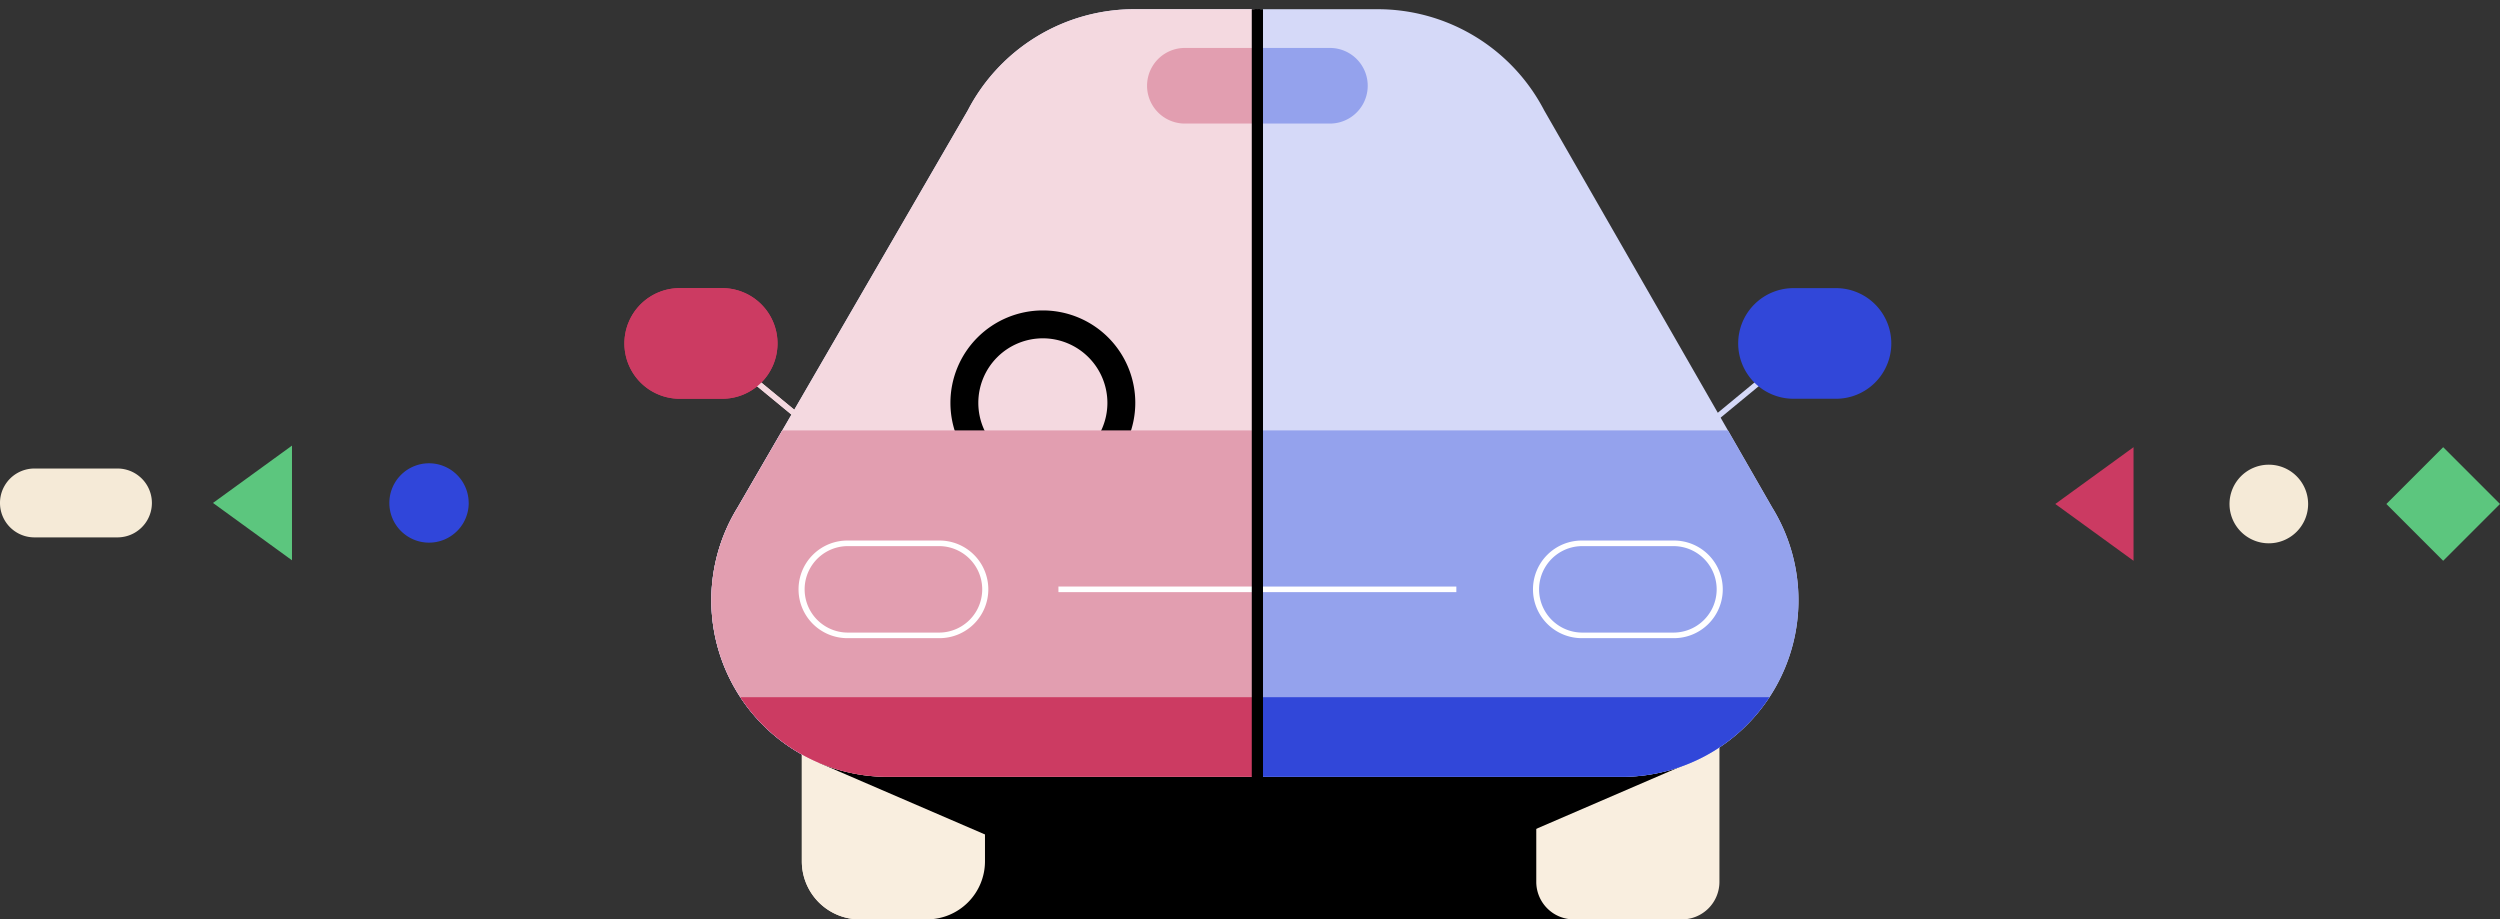 <svg id="Group_2544" data-name="Group 2544" xmlns="http://www.w3.org/2000/svg" xmlns:xlink="http://www.w3.org/1999/xlink" width="445.232" height="163.737" viewBox="0 0 445.232 163.737">
  <rect x="0" y="0" width="445.232" height="163.737" fill="#333333" stroke="none"/>
  <defs>
    <clipPath id="clip-path">
      <rect id="Rectangle_479" data-name="Rectangle 479" width="445.232" height="163.737" fill="none"/>
    </clipPath>
    <clipPath id="clip-path-2">
      <rect id="Rectangle_485" data-name="Rectangle 485" width="114.842" height="163.737" transform="translate(109.09)" fill="none"/>
    </clipPath>
  </defs>
  <rect id="Rectangle_474" data-name="Rectangle 474" width="119.324" height="25.388" transform="translate(161.565 138.349)"/>
  <g id="Group_2539" data-name="Group 2539">
    <g id="Group_2538" data-name="Group 2538" clip-path="url(#clip-path)">
      <path id="Path_794" data-name="Path 794" d="M175.418,124.165H142.8v29.226a10.346,10.346,0,0,0,10.346,10.346h11.925a10.346,10.346,0,0,0,10.347-10.346Z" fill="#f9eedf"/>
      <path id="Path_795" data-name="Path 795" d="M306.222,124.165H273.6v32.888a6.685,6.685,0,0,0,6.685,6.684h19.248a6.685,6.685,0,0,0,6.685-6.684Z" fill="#f9eedf"/>
      <path id="Path_796" data-name="Path 796" d="M179.006,150.16l-33.261-14.349,33.261,1.623Z"/>
      <path id="Path_797" data-name="Path 797" d="M267.682,150.16l33.261-14.349-33.261,1.623Z"/>
      <path id="Path_798" data-name="Path 798" d="M315.561,90.295h.005L275.012,19.661A33.42,33.42,0,0,0,245.351,1.64H202.016a33.42,33.42,0,0,0-29.661,18.021L131.414,90.295h.006a31.458,31.458,0,0,0,22.35,47.752,31.707,31.707,0,0,0,4.374.3H288.837a31.457,31.457,0,0,0,26.724-48.054" fill="#d5d9f8"/>
      <path id="Path_799" data-name="Path 799" d="M185.726,88.208a16.461,16.461,0,1,1,16.461-16.461,16.48,16.48,0,0,1-16.461,16.461m0-27.955A11.494,11.494,0,1,0,197.22,71.747a11.507,11.507,0,0,0-11.494-11.494"/>
      <path id="Path_800" data-name="Path 800" d="M315.566,90.295l-7.837-13.65h-168.4l-7.912,13.65h.006a31.458,31.458,0,0,0,22.35,47.752,31.7,31.7,0,0,0,4.374.3H288.837a31.457,31.457,0,0,0,26.724-48.054Z" fill="#94a2ed"/>
      <path id="Path_801" data-name="Path 801" d="M131.852,124.165a31.456,31.456,0,0,0,21.918,13.883,31.851,31.851,0,0,0,4.373.3H288.837a31.426,31.426,0,0,0,26.288-14.184Z" fill="#3147d9"/>
      <rect id="Rectangle_475" data-name="Rectangle 475" width="0.993" height="9.562" transform="translate(223.435 1.639)"/>
      <path id="Path_802" data-name="Path 802" d="M236.847,8.538h-25.83a6.734,6.734,0,0,0,0,13.468h25.83a6.734,6.734,0,0,0,0-13.468" fill="#94a2ed"/>
      <rect id="Rectangle_476" data-name="Rectangle 476" width="70.866" height="0.993" transform="translate(188.499 104.462)" fill="#fff"/>
      <path id="Path_803" data-name="Path 803" d="M167.222,113.651H151a8.693,8.693,0,1,1,0-17.385h16.226a8.693,8.693,0,1,1,0,17.385M151,97.259a7.7,7.7,0,1,0,0,15.4h16.226a7.7,7.7,0,1,0,0-15.4Z" fill="#fff"/>
      <path id="Path_804" data-name="Path 804" d="M298.026,113.651H281.8a8.693,8.693,0,1,1,0-17.385h16.226a8.693,8.693,0,1,1,0,17.385M281.8,97.259a7.7,7.7,0,0,0,0,15.4h16.226a7.7,7.7,0,1,0,0-15.4Z" fill="#fff"/>
      <rect id="Rectangle_477" data-name="Rectangle 477" width="0.993" height="12.233" transform="matrix(0.636, -0.772, 0.772, 0.636, 134.371, 68.418)" fill="#f4d9e0"/>
      <path id="Path_805" data-name="Path 805" d="M128.478,71.015h-7.285a9.851,9.851,0,1,1,0-19.7h7.285a9.851,9.851,0,1,1,0,19.7" fill="#cc3b62"/>
      <rect id="Rectangle_478" data-name="Rectangle 478" width="12.233" height="0.993" transform="matrix(0.771, -0.636, 0.636, 0.771, 303.589, 75.436)" fill="#d5d9f8"/>
      <path id="Path_806" data-name="Path 806" d="M319.551,71.015h7.285a9.851,9.851,0,1,0,0-19.7h-7.285a9.851,9.851,0,1,0,0,19.7" fill="#3147d9"/>
    </g>
  </g>
  <g id="Group_2541" data-name="Group 2541">
    <g id="Group_2540" data-name="Group 2540" clip-path="url(#clip-path-2)">
      <rect id="Rectangle_480" data-name="Rectangle 480" width="119.324" height="25.388" transform="translate(161.565 138.349)"/>
      <path id="Path_807" data-name="Path 807" d="M175.418,124.165H142.8v29.226a10.346,10.346,0,0,0,10.346,10.346h11.925a10.346,10.346,0,0,0,10.347-10.346Z" fill="#f9eedf"/>
      <path id="Path_808" data-name="Path 808" d="M306.222,124.165H273.6v32.888a6.685,6.685,0,0,0,6.685,6.684h19.248a6.685,6.685,0,0,0,6.685-6.684Z" fill="#f9eedf"/>
      <path id="Path_809" data-name="Path 809" d="M179.006,150.16l-33.261-14.349,33.261,1.623Z"/>
      <path id="Path_810" data-name="Path 810" d="M267.682,150.16l33.261-14.349-33.261,1.623Z"/>
      <path id="Path_811" data-name="Path 811" d="M315.561,90.295h.005L275.012,19.661A33.42,33.42,0,0,0,245.351,1.64H202.016a33.42,33.42,0,0,0-29.661,18.021L131.414,90.295h.006a31.458,31.458,0,0,0,22.35,47.752,31.707,31.707,0,0,0,4.374.3H288.837a31.457,31.457,0,0,0,26.724-48.054" fill="#f4d9e0"/>
      <path id="Path_812" data-name="Path 812" d="M185.726,88.208a16.461,16.461,0,1,1,16.461-16.461,16.48,16.48,0,0,1-16.461,16.461m0-27.955A11.494,11.494,0,1,0,197.22,71.747a11.507,11.507,0,0,0-11.494-11.494"/>
      <path id="Path_813" data-name="Path 813" d="M315.566,90.295l-7.837-13.65h-168.4l-7.912,13.65h.006a31.458,31.458,0,0,0,22.35,47.752,31.7,31.7,0,0,0,4.374.3H288.837a31.457,31.457,0,0,0,26.724-48.054Z" fill="#e29eb0"/>
      <path id="Path_814" data-name="Path 814" d="M131.852,124.165a31.456,31.456,0,0,0,21.918,13.883,31.851,31.851,0,0,0,4.373.3H288.837a31.426,31.426,0,0,0,26.288-14.184Z" fill="#cc3b62"/>
      <rect id="Rectangle_481" data-name="Rectangle 481" width="0.993" height="9.562" transform="translate(223.435 1.639)"/>
      <path id="Path_815" data-name="Path 815" d="M236.847,8.538h-25.83a6.734,6.734,0,0,0,0,13.468h25.83a6.734,6.734,0,0,0,0-13.468" fill="#e29eb0"/>
      <rect id="Rectangle_482" data-name="Rectangle 482" width="70.866" height="0.993" transform="translate(188.499 104.462)" fill="#fff"/>
      <path id="Path_816" data-name="Path 816" d="M167.222,113.651H151a8.693,8.693,0,1,1,0-17.385h16.226a8.693,8.693,0,1,1,0,17.385M151,97.259a7.7,7.7,0,1,0,0,15.4h16.226a7.7,7.7,0,1,0,0-15.4Z" fill="#fff"/>
      <path id="Path_817" data-name="Path 817" d="M298.026,113.651H281.8a8.693,8.693,0,1,1,0-17.385h16.226a8.693,8.693,0,1,1,0,17.385M281.8,97.259a7.7,7.7,0,0,0,0,15.4h16.226a7.7,7.7,0,1,0,0-15.4Z" fill="#fff"/>
      <rect id="Rectangle_483" data-name="Rectangle 483" width="0.993" height="12.233" transform="matrix(0.636, -0.772, 0.772, 0.636, 134.371, 68.418)" fill="#f4d9e0"/>
      <path id="Path_818" data-name="Path 818" d="M128.478,71.015h-7.285a9.851,9.851,0,1,1,0-19.7h7.285a9.851,9.851,0,1,1,0,19.7" fill="#cc3b62"/>
      <rect id="Rectangle_484" data-name="Rectangle 484" width="12.233" height="0.993" transform="matrix(0.771, -0.636, 0.636, 0.771, 303.589, 75.436)" fill="#f4d9e0"/>
      <path id="Path_819" data-name="Path 819" d="M319.551,71.015h7.285a9.851,9.851,0,1,0,0-19.7h-7.285a9.851,9.851,0,1,0,0,19.7" fill="#cc3b62"/>
    </g>
  </g>
  <g id="Group_2543" data-name="Group 2543">
    <g id="Group_2542" data-name="Group 2542" clip-path="url(#clip-path)">
      <line id="Line_123" data-name="Line 123" y2="162.098" transform="translate(223.932 1.639)" fill="none" stroke="#000" stroke-miterlimit="10" stroke-width="2"/>
      <path id="Path_820" data-name="Path 820" d="M52,99.785,37.932,89.572,52,79.36Z" fill="#5cc67e"/>
      <path id="Path_821" data-name="Path 821" d="M20.92,83.44H6.131a6.132,6.132,0,0,0,0,12.264H20.92a6.132,6.132,0,0,0,0-12.264" fill="#f5ead7"/>
      <path id="Path_822" data-name="Path 822" d="M83.474,89.573A7.067,7.067,0,1,1,76.4,82.508h0a7.067,7.067,0,0,1,7.068,7.068" fill="#3046da"/>
      <path id="Path_823" data-name="Path 823" d="M411.059,89.759a7,7,0,1,1-7-7,7,7,0,0,1,7,7" fill="#f5ead7"/>
      <rect id="Rectangle_486" data-name="Rectangle 486" width="14.309" height="14.309" transform="matrix(0.707, -0.707, 0.707, 0.707, 424.996, 89.755)" fill="#5cc67e"/>
      <path id="Path_824" data-name="Path 824" d="M379.969,99.873,366.033,89.755l13.936-10.118Z" fill="#cb3a62"/>
    </g>
  </g>
</svg>